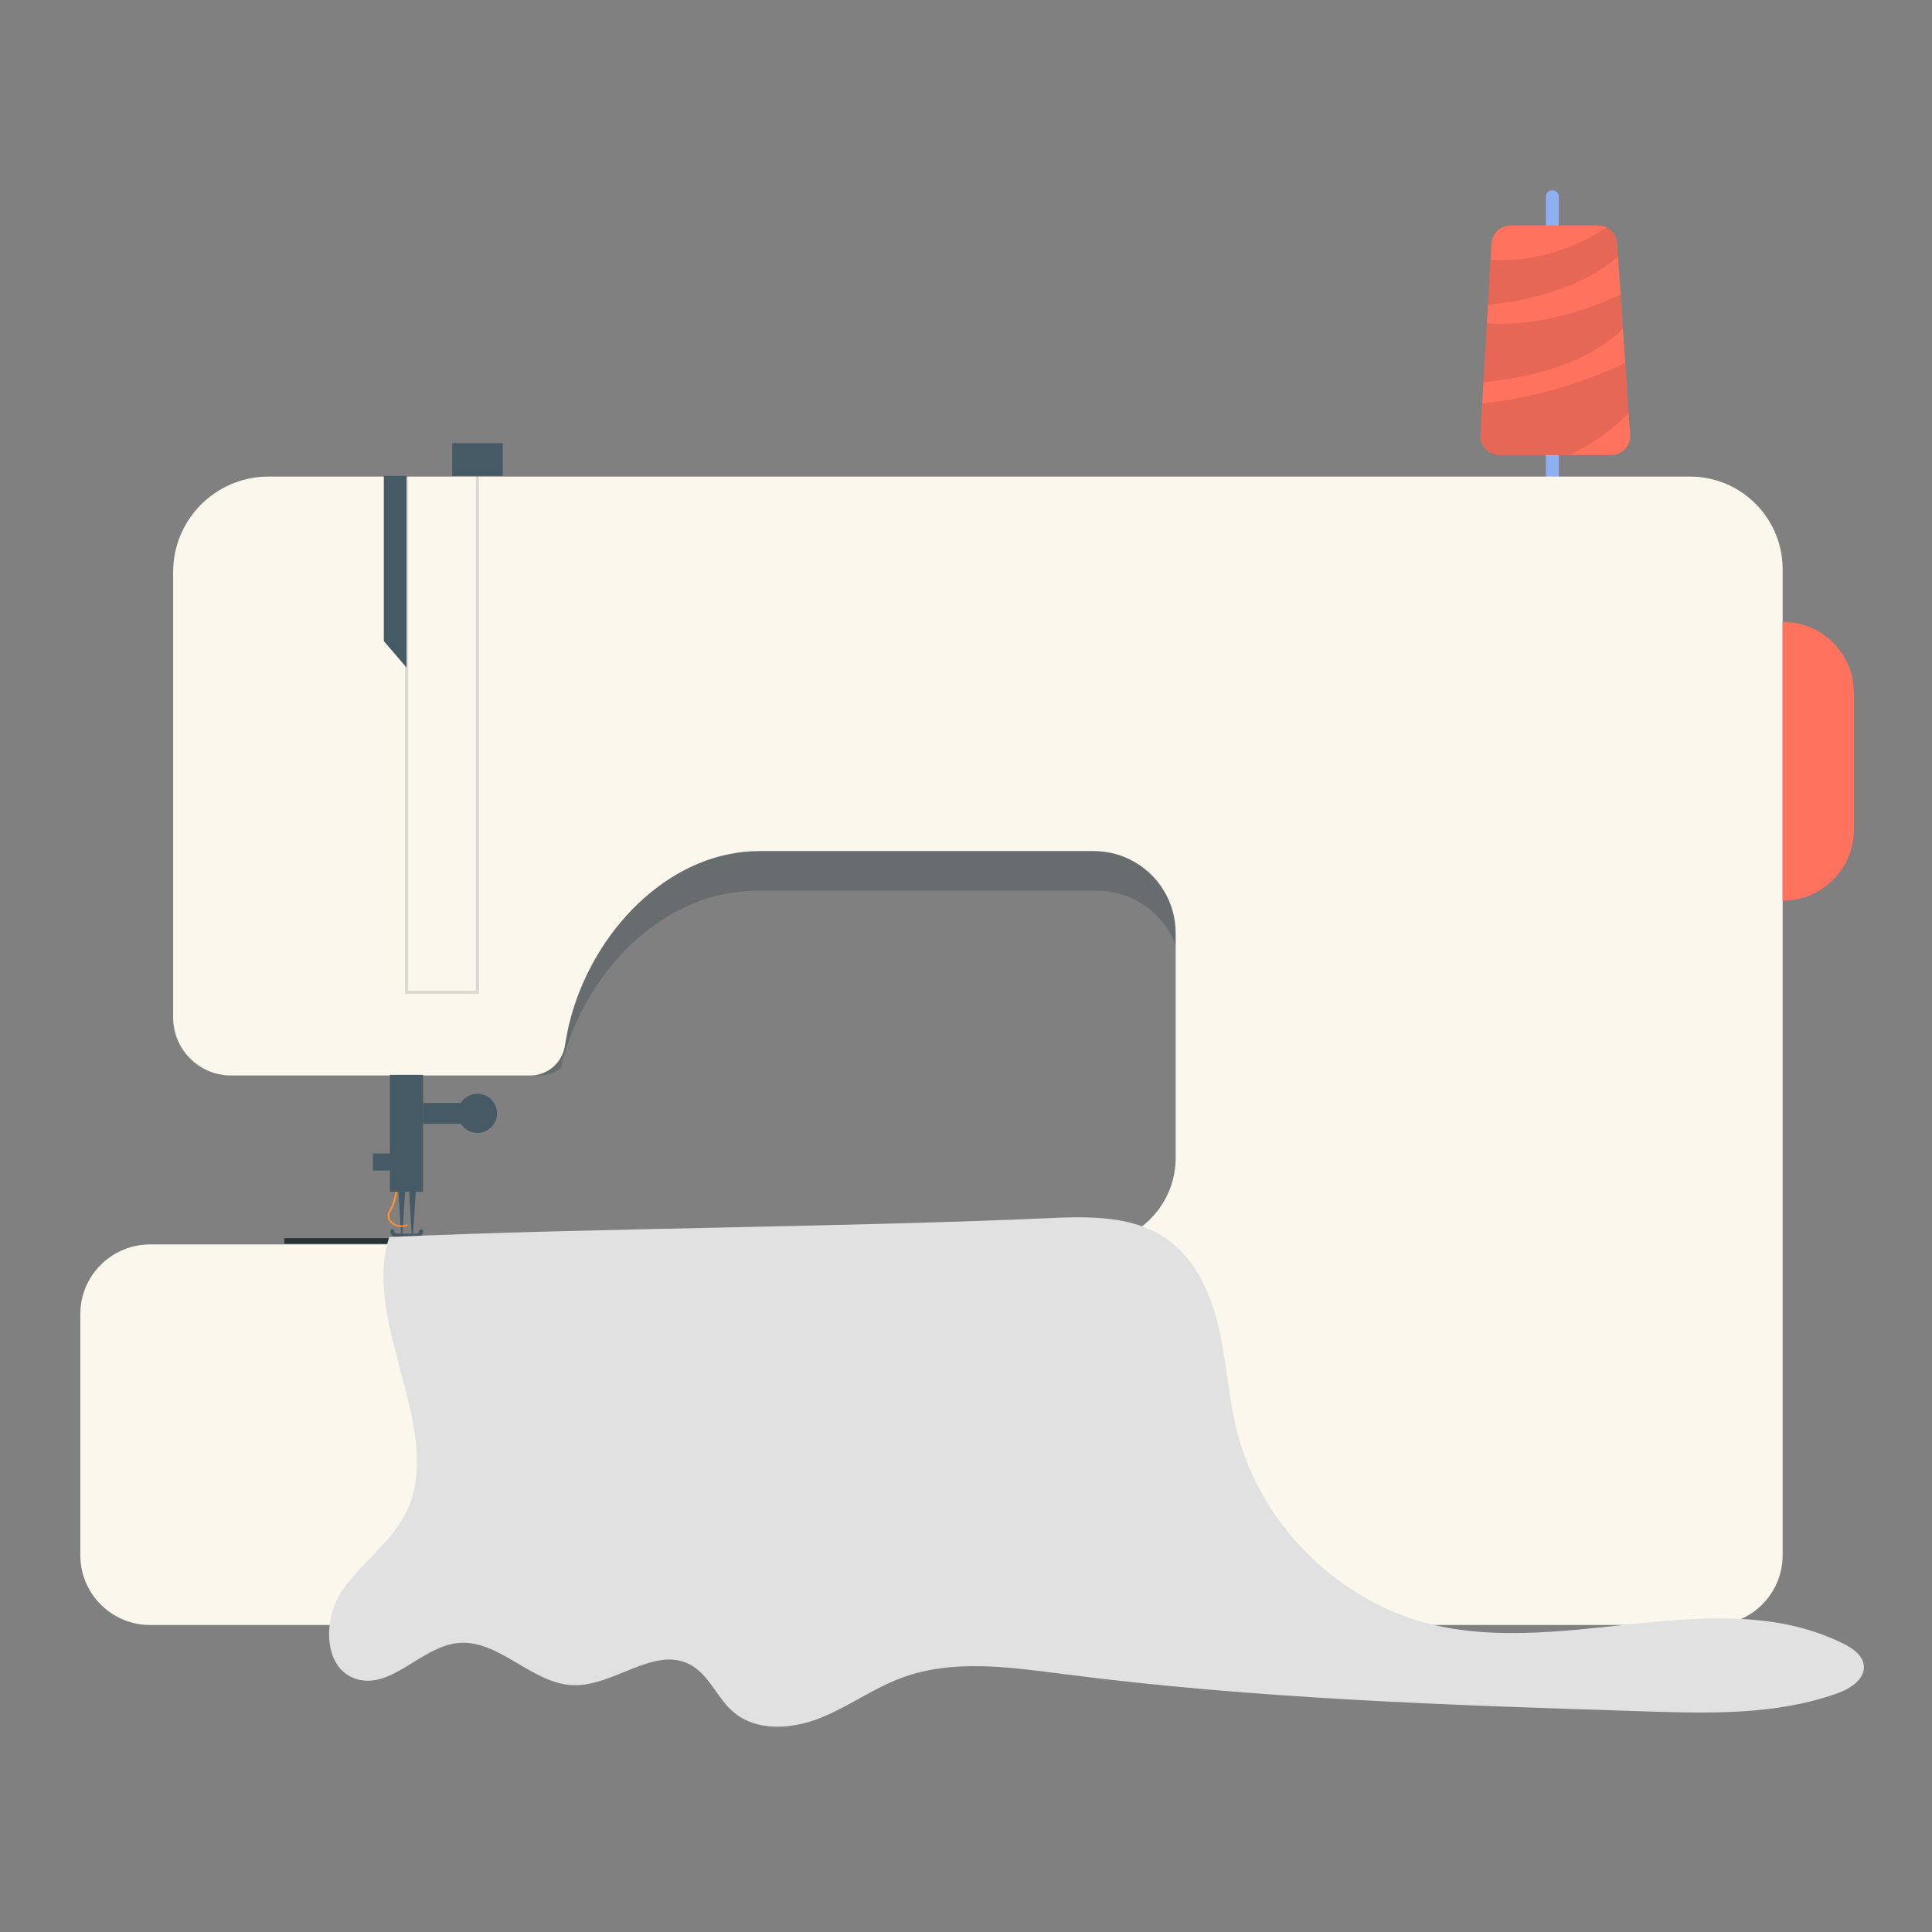 <?xml version="1.0" encoding="UTF-8" standalone="no"?><!DOCTYPE svg PUBLIC "-//W3C//DTD SVG 1.1//EN" "http://www.w3.org/Graphics/SVG/1.1/DTD/svg11.dtd"><svg width="100%" height="100%" viewBox="0 0 400 400" version="1.1" xmlns="http://www.w3.org/2000/svg" xmlns:xlink="http://www.w3.org/1999/xlink" xml:space="preserve" xmlns:serif="http://www.serif.com/" style="fill-rule:evenodd;clip-rule:evenodd;stroke-linejoin:round;stroke-miterlimit:2;"><rect x="0" y="0" width="400" height="400" fill="#808080" stroke="none"/><g id="Ebene3"><path d="M321.396,99.897c-0.738,0 -1.334,-0.596 -1.334,-1.334l-0,-57.846c-0,-0.738 0.596,-1.334 1.334,-1.334c0.738,-0 1.335,0.596 1.335,1.334l-0,57.846c-0,0.738 -0.597,1.334 -1.335,1.334" style="fill:#8eaff1;fill-rule:nonzero;"/><path d="M83.258,256.251l-0.179,0l-0.598,-9.655l1.405,0l-0.628,9.655Z" style="fill:#455a64;fill-rule:nonzero;"/><path d="M85.465,256.251l-0.178,0l-0.599,-9.655l1.406,0l-0.629,9.655Z" style="fill:#455a64;fill-rule:nonzero;"/><path d="M86.215,256.251l-4.028,0c-0.762,0 -1.381,-0.603 -1.381,-1.349c0,-0.226 0.183,-0.404 0.416,-0.404c0.228,-0 0.411,0.178 0.411,0.404c-0,0.297 0.252,0.537 0.554,0.537l4.028,0c0.307,0 0.555,-0.24 0.555,-0.537c-0,-0.226 0.183,-0.404 0.415,-0.404c0.228,-0 0.411,0.178 0.411,0.404c0,0.746 -0.618,1.349 -1.381,1.349" style="fill:#455a64;fill-rule:nonzero;"/><path d="M83.067,254.03c-0.645,0 -1.307,-0.194 -1.855,-0.57c-0.796,-0.543 -1.379,-1.573 -0.645,-2.81c1.042,-1.763 1.268,-3.906 1.272,-3.928l0.389,0.027c-0.009,0.088 -0.23,2.218 -1.312,4.038c-0.539,0.915 -0.336,1.825 0.552,2.435c0.831,0.574 1.975,0.654 2.783,0.198l0.221,0.257c-0.415,0.238 -0.905,0.353 -1.405,0.353" style="fill:#ff912b;fill-rule:nonzero;"/><path d="M369.08,117.85l-0,204.13c-0,3.583 -1.299,6.857 -3.451,9.376c-2.651,3.115 -6.606,5.085 -11.015,5.085l-323.242,0c-7.635,0 -13.918,-5.69 -14.674,-12.981c-0.039,-0.367 -0.061,-0.733 -0.07,-1.104c-0,-0.129 -0.005,-0.248 -0.005,-0.376l0,-49.871c0,-0.388 0.018,-0.773 0.045,-1.157c2.704,-3.111 6.729,-5.09 11.231,-5.09l198.232,-0c9.208,-0 16.825,-6.685 18.08,-15.381c0.119,-0.821 0.181,-1.665 0.181,-2.527l0,-46.557c0,-1.984 -0.349,-3.888 -0.985,-5.655c-2.373,-6.588 -8.784,-11.311 -16.313,-11.311l-70.553,-0c-15.23,-0 -28.547,10.568 -35.776,24.261c-2.09,3.955 -3.671,8.174 -4.635,12.473c-1.25,0.95 -2.814,1.507 -4.502,1.507l-63.152,-0c-6.765,-0 -12.253,-5.377 -12.253,-12.009l0,-92.239c0,-1.109 0.093,-2.2 0.279,-3.256c3.654,-5.011 9.636,-8.28 16.396,-8.28l300.081,-0c6.535,-0 12.314,3.141 15.866,7.966c0.155,0.976 0.235,1.979 0.235,2.996" style="fill:#676c6e;fill-rule:nonzero;"/><path d="M369.08,117.85l-0,204.13c-0,3.583 -1.299,6.857 -3.451,9.376c-2.651,3.115 -6.606,5.085 -11.015,5.085l-323.525,0c-7.493,0 -13.648,-5.69 -14.391,-12.981c-0.039,-0.367 -0.061,-0.733 -0.07,-1.104c-0,-0.129 -0.005,-0.248 -0.005,-0.376l0,-49.871c0,-0.388 0.018,-0.773 0.045,-1.157c0.587,-7.45 6.817,-13.308 14.421,-13.308l194.406,-0c5.858,-0 11.055,-2.815 14.324,-7.163c2.254,-2.991 3.588,-6.711 3.588,-10.75l-0,-46.556c-0,-3.195 -0.884,-6.186 -2.426,-8.74c-2.96,-4.931 -8.364,-8.227 -14.541,-8.227l-69.192,-0c-17.819,-0 -32.966,15.049 -38.489,32.484c-0.799,2.527 -1.4,5.103 -1.776,7.693c-0.283,1.957 -1.312,3.645 -2.775,4.78c-1.224,0.95 -2.757,1.507 -4.414,1.507l-61.932,-0c-6.633,-0 -12.014,-5.377 -12.014,-12.009l-0,-92.239c-0,-1.109 0.093,-2.2 0.269,-3.256c1.551,-9.363 9.686,-16.499 19.49,-16.499l294.292,0c6.544,0 12.328,3.283 15.787,8.285c1.6,2.32 2.704,5.001 3.159,7.9c0.155,0.976 0.235,1.979 0.235,2.996" style="fill:#fbf7ec;fill-rule:nonzero;"/><rect x="80.739" y="222.536" width="6.853" height="24.204" style="fill:#455a64;"/><rect x="87.596" y="228.351" width="8.028" height="4.308" style="fill:#455a64;"/><path d="M94.804,230.504c0,-2.236 1.812,-4.048 4.048,-4.048c2.235,0 4.051,1.812 4.051,4.048c0,2.235 -1.816,4.047 -4.051,4.047c-2.236,-0 -4.048,-1.812 -4.048,-4.047" style="fill:#455a64;fill-rule:nonzero;"/><rect x="77.217" y="238.8" width="4.502" height="3.548" style="fill:#455a64;"/><rect x="93.632" y="91.743" width="10.445" height="6.787" style="fill:#455a64;"/><path d="M333.549,94.212l-23.099,0c-2.271,0 -4.078,-1.909 -3.95,-4.18l0.376,-6.482l0.004,-0.057l0.252,-4.37l0.702,-12.172l0.226,-3.836l0.539,-9.3l0.199,-3.403c0.119,-2.089 1.851,-3.724 3.941,-3.724l18.115,-0c0.641,-0 1.251,0.15 1.785,0.424c1.206,0.614 2.064,1.825 2.165,3.261l0.186,2.73l0.534,7.852l0.084,1.241l0.875,12.929l0.707,10.347l0.309,4.516c0.155,2.289 -1.661,4.224 -3.95,4.224" style="fill:#ff725e;fill-rule:nonzero;"/><g opacity="0.3"><g opacity="0.6"><path d="M99.18,205.766l-15.337,0l0,-107.239l0.65,0l-0,106.585l14.033,0l-0,-106.704l0.654,-0l-0,107.358Z" style="fill:#455a64;fill-rule:nonzero;"/></g></g><path d="M369.081,186.483l-0,-57.748c8.147,-0 14.749,6.601 14.749,14.748l-0,28.252c-0,8.143 -6.602,14.748 -14.749,14.748" style="fill:#ff725e;fill-rule:nonzero;"/><rect x="58.872" y="256.35" width="48.823" height="1.153" style="fill:#263238;"/><path d="M84.168,138.212l-4.702,-5.483l0,-34.203l4.702,0l-0,39.686Z" style="fill:#455a64;fill-rule:nonzero;"/><path d="M385.881,344.834c-0.213,-2.143 -2.277,-3.56 -4.205,-4.517c-25.617,-12.755 -56.935,2.621 -84.803,-3.888c-19.484,-4.551 -35.823,-20.584 -40.739,-39.977c-1.8,-7.108 -2.164,-14.511 -3.829,-21.649c-1.666,-7.141 -4.927,-14.335 -10.988,-18.461c-6.92,-4.713 -15.95,-4.513 -24.318,-4.137c-41.653,1.877 -94.749,2.034 -136.405,3.908c-5.843,17.753 11.714,40.219 3.502,57.007c-3.111,6.361 -9.475,10.5 -13.378,16.412c-3.9,5.909 -3.751,15.909 2.997,18.065c7.219,2.306 13.342,-6.501 20.868,-7.402c8.629,-1.034 15.445,8.454 24.132,8.708c8.413,0.241 16.773,-8.218 24.193,-4.249c3.898,2.082 5.515,6.836 8.85,9.734c4.756,4.131 12.046,3.672 17.907,1.366c5.864,-2.303 11.034,-6.151 16.935,-8.352c10.6,-3.957 22.352,-2.255 33.574,-0.805c39.858,5.152 80.102,6.44 120.27,7.722c13.441,0.429 27.255,0.805 39.917,-3.723c2.709,-0.97 5.807,-2.9 5.52,-5.762" style="fill:#e1e1e1;fill-rule:nonzero;"/><g opacity="0.1"><path d="M307.835,66.957c-0,-0 12.252,1.418 27.667,-5.99l0.477,7.019c-0,0 -7.365,9.118 -28.846,11.142l0.702,-12.171Z" style="fill-rule:nonzero;"/></g><g opacity="0.1"><path d="M337.165,85.474c0,-0 -3.925,4.745 -12.27,8.738l-14.447,0c-2.274,0 -4.08,-1.908 -3.948,-4.179l0.376,-6.476l-0,-0.062c-0,-0 14.178,-0.95 29.587,-8.363l0.702,10.342Z" style="fill-rule:nonzero;"/></g><g opacity="0.1"><path d="M334.969,53.11c-2.601,2.394 -10.509,8.283 -26.912,10.015l0.539,-9.304c5.514,0.296 14.597,-0.482 24.024,-6.697c1.205,0.609 2.062,1.824 2.163,3.256l0.186,2.73Z" style="fill-rule:nonzero;"/></g></g></svg>
